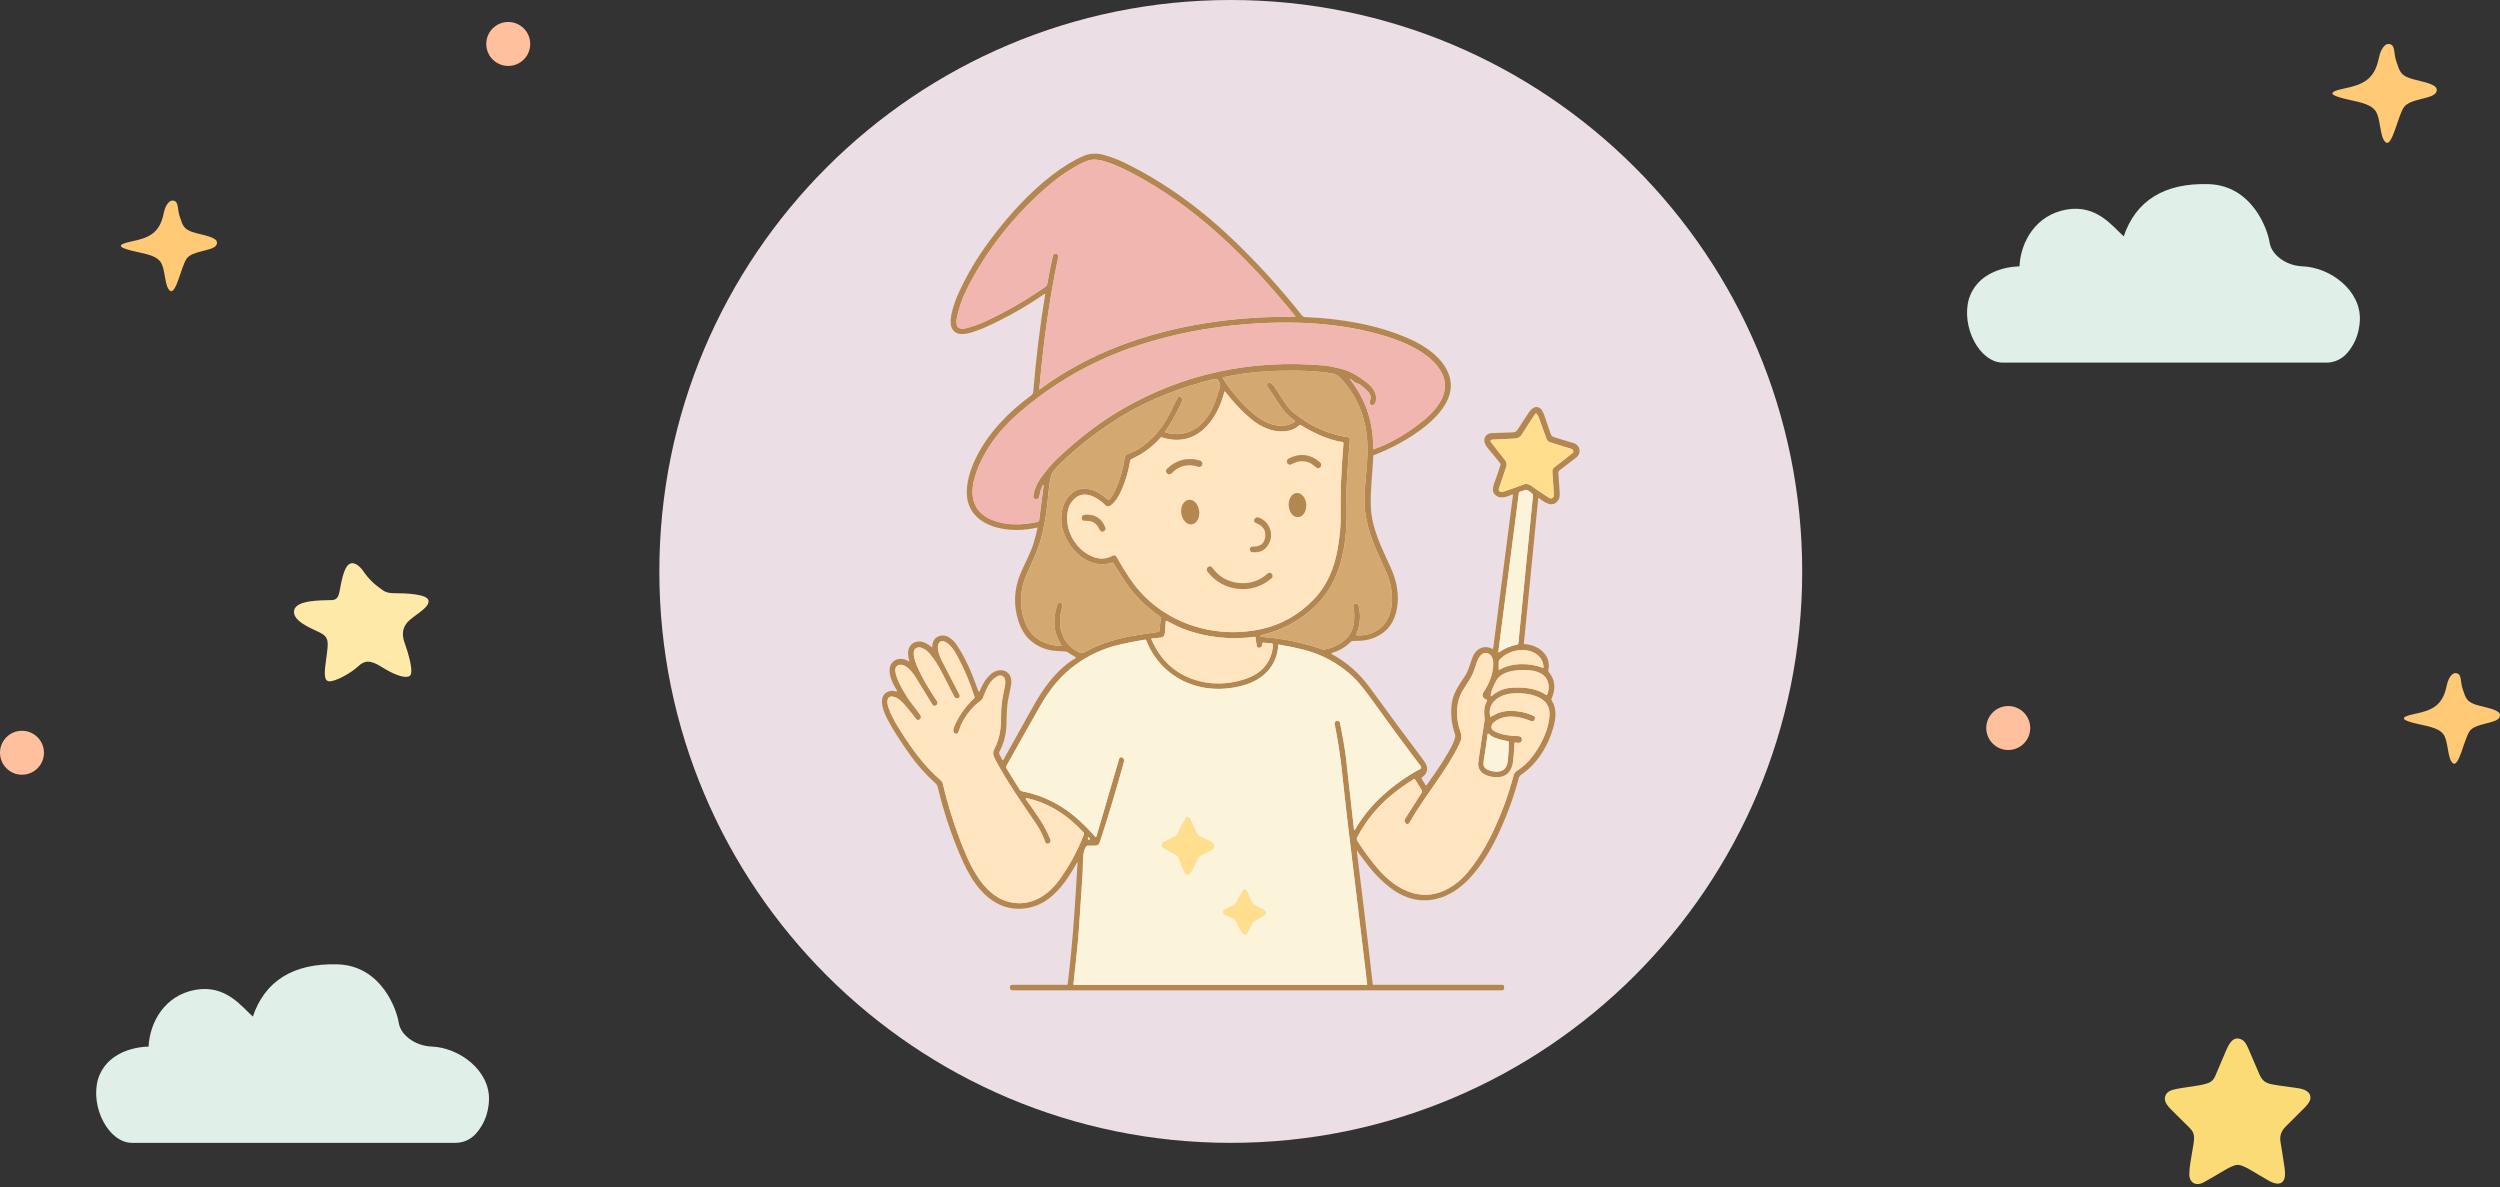 <svg xmlns="http://www.w3.org/2000/svg" width="358" height="170" viewBox="0 0 358 170" fill="none"><rect x="0" y="0" width="358" height="170" fill="#333333" stroke="none"/><path d="M176.246 163.657C221.439 163.657 258.075 127.021 258.075 81.829C258.075 36.636 221.439 0 176.246 0C131.054 0 94.418 36.636 94.418 81.829C94.418 127.021 131.054 163.657 176.246 163.657Z" fill="#EBDFE5"></path><path d="M350.384 98.124C350.438 97.843 350.522 97.567 350.642 97.304C350.857 96.858 351.228 96.301 351.743 96.395C352.581 96.548 352.263 97.573 352.682 98.752C353.101 99.93 353.155 100.598 355.034 101.055C356.913 101.512 358.379 101.823 357.912 102.743C357.446 103.664 354.412 103.511 353.622 104.742C352.832 105.973 352.108 109.918 351.27 109.302C350.432 108.687 350.642 106.073 349.858 105.1C349.074 104.127 347.398 103.974 345.777 103.564C344.155 103.154 343.317 102.743 345.777 102.233C348.236 101.723 349.804 101.096 350.378 98.124H350.384Z" fill="#FFC975"></path><path d="M23.465 30.458C23.518 30.177 23.602 29.901 23.722 29.638C23.937 29.192 24.308 28.635 24.823 28.729C25.661 28.882 25.343 29.907 25.762 31.086C26.181 32.264 26.235 32.932 28.114 33.389C29.993 33.846 31.459 34.157 30.992 35.077C30.526 35.998 27.492 35.845 26.702 37.076C25.912 38.307 25.188 42.252 24.35 41.636C23.512 41.021 23.722 38.407 22.938 37.434C22.154 36.461 20.478 36.308 18.857 35.898C17.235 35.488 16.397 35.077 18.857 34.567C21.316 34.057 22.884 33.43 23.459 30.458H23.465Z" fill="#FFC975"></path><path d="M340.683 8.192C340.742 7.885 340.833 7.584 340.963 7.296C341.197 6.811 341.599 6.203 342.158 6.305C343.068 6.472 342.723 7.591 343.178 8.876C343.633 10.161 343.691 10.89 345.731 11.389C347.771 11.888 349.363 12.227 348.856 13.23C348.35 14.235 345.056 14.068 344.198 15.411C343.341 16.754 342.554 21.057 341.645 20.386C340.735 19.715 340.963 16.863 340.112 15.801C339.261 14.74 337.441 14.573 335.681 14.126C333.92 13.678 333.01 13.23 335.681 12.674C338.351 12.118 340.053 11.434 340.677 8.192H340.683Z" fill="#FFC975"></path><path d="M289.18 38.15C289.18 38.15 283.504 38.059 281.963 42.757C280.784 46.775 283.462 51.929 286.817 51.929H333.122C334.21 51.929 335.256 51.484 335.998 50.679C336.894 49.708 337.859 48.126 337.934 45.772C338.062 41.577 333.725 38.306 329.74 38.139C328.689 38.096 327.659 37.785 326.779 37.201C325.846 36.584 325.157 35.731 324.997 34.675C324.725 32.894 322.549 26.549 316.238 26.366C309.927 26.184 305.841 28.737 304.117 33.849C302.528 32.433 300.261 29.241 295.902 30.014C291.544 30.791 289.367 34.578 289.186 38.139V38.15H289.18Z" fill="#E0F0E9"></path><path d="M21.27 149.878C21.27 149.878 15.594 149.786 14.052 154.485C12.873 158.502 15.551 163.656 18.907 163.656H65.212C66.3 163.656 67.346 163.211 68.087 162.407C68.984 161.436 69.949 159.854 70.024 157.499C70.152 153.305 65.815 150.033 61.83 149.867C60.779 149.824 59.749 149.513 58.869 148.928C57.935 148.311 57.247 147.459 57.087 146.402C56.815 144.621 54.639 138.276 48.328 138.094C42.017 137.912 37.93 140.465 36.207 145.576C34.618 144.16 32.35 140.969 27.992 141.741C23.634 142.519 21.457 146.306 21.276 149.867V149.878H21.27Z" fill="#E0F0E9"></path><path d="M287.58 107.4C289.318 107.4 290.727 105.991 290.727 104.253C290.727 102.515 289.318 101.105 287.58 101.105C285.842 101.105 284.433 102.515 284.433 104.253C284.433 105.991 285.842 107.4 287.58 107.4Z" fill="#FFC09E"></path><path d="M72.78 9.442C74.518 9.442 75.927 8.033 75.927 6.295C75.927 4.557 74.518 3.147 72.78 3.147C71.042 3.147 69.633 4.557 69.633 6.295C69.633 8.033 71.042 9.442 72.78 9.442Z" fill="#FFC09E"></path><path d="M3.147 110.94C4.885 110.94 6.295 109.531 6.295 107.793C6.295 106.055 4.885 104.646 3.147 104.646C1.409 104.646 0 106.055 0 107.793C0 109.531 1.409 110.94 3.147 110.94Z" fill="#FFC09E"></path><path d="M310.039 157.062C310.162 156.563 310.529 156.238 311.141 156.065C311.761 155.898 312.834 155.71 314.347 155.508C315.103 155.407 315.723 155.27 316.206 155.096C316.667 154.93 316.998 154.612 317.2 154.135C317.243 154.034 317.726 152.906 318.641 150.752C319.095 149.675 319.75 148.085 321.169 148.96C321.421 149.119 321.681 149.509 321.955 150.138C322.495 151.388 323.035 152.639 323.568 153.889C324.087 155.089 324.815 155.212 326.227 155.429C326.997 155.544 327.905 155.674 328.957 155.812C329.85 155.927 331.01 156.267 330.837 157.409C330.801 157.64 330.599 157.973 330.225 158.413C330.153 158.5 329.173 159.476 327.293 161.341C326.659 161.969 326.421 162.699 326.572 163.538C326.673 164.073 326.861 165.301 327.149 167.238C327.228 167.788 327.3 168.59 326.997 169.06C326.5 169.826 325.513 169.436 324.822 169.038C322.963 167.947 322.012 167.383 321.969 167.361C321.378 167.065 320.744 166.696 320.139 166.848C319.714 166.956 319.174 167.209 318.504 167.607C317.077 168.467 316.083 169.038 315.521 169.334C314.455 169.891 313.519 169.37 313.511 168.178C313.511 167.065 313.749 166.039 314.117 163.784C314.268 162.858 314.253 162.208 313.591 161.55C312.207 160.191 311.329 159.317 310.961 158.941C310.45 158.421 309.852 157.785 310.039 157.047V157.062Z" fill="#FADB76"></path><path d="M52.012 81.76C52.012 81.76 50.283 79.26 49.34 81.76C48.397 84.26 48.947 85.882 47.511 85.931C46.075 85.981 42.418 85.882 42.118 87.404C41.818 88.927 44.539 89.954 45.825 90.592C47.111 91.229 47.011 91.966 46.811 93.63C46.611 95.294 46.147 97.405 47.047 97.554C47.947 97.703 50.326 96.329 51.262 95.443C52.198 94.558 52.991 94.466 54.627 95.493C56.263 96.52 57.891 97.207 58.634 96.817C59.377 96.428 58.384 93.283 57.941 92.058C57.498 90.832 57.599 89.706 58.684 88.771C59.77 87.837 61.556 86.909 61.356 85.974C61.156 85.039 57.941 84.947 56.556 84.947C55.169 84.947 54.969 84.649 53.884 83.821C52.798 82.992 52.005 81.76 52.005 81.76H52.012Z" fill="#FFE9A9"></path><g clip-path="url(#clip0_8_143)"><path d="M194.304 121.891C194.304 121.891 194.304 121.907 194.304 121.923C195.067 127.974 195.83 134.318 196.583 140.961C196.583 140.998 196.62 141.025 196.658 141.025H215.141C215.274 141.025 215.386 141.137 215.386 141.27V141.532C215.386 141.692 215.258 141.82 215.098 141.82H145.001C144.783 141.82 144.601 141.649 144.596 141.431V141.42C144.596 141.42 144.596 141.409 144.596 141.404C144.596 141.19 144.767 141.02 144.98 141.02H152.781C152.84 141.02 152.888 140.977 152.893 140.918C153.288 137.621 153.597 134.35 153.827 131.106C153.982 128.955 154.136 126.421 154.307 123.502C154.307 123.491 154.302 123.481 154.291 123.475C154.275 123.465 154.254 123.47 154.243 123.486C153.128 125.492 151.906 127.408 150.086 128.758C148.128 130.215 145.385 130.577 143.176 129.558C140.274 128.219 138.63 125.167 137.44 122.355C136.133 119.26 135.082 116.048 134.287 112.729C134.234 112.505 134.116 112.308 133.945 112.153C132.58 110.926 131.368 109.576 130.317 108.092C129.453 106.881 128.482 105.44 127.671 104.058C127.057 103.023 126.198 101.417 126.299 100.291C126.401 99.176 127.356 98.717 128.348 99.027C128.375 99.032 128.402 99.027 128.423 99.016C128.466 98.989 128.476 98.936 128.45 98.893C127.895 98.008 127.292 96.796 127.398 95.766C127.542 94.374 129.058 93.984 130.12 94.71C130.136 94.721 130.157 94.726 130.173 94.715C130.205 94.705 130.221 94.673 130.21 94.641C130.077 94.214 130.024 93.792 130.045 93.381C130.12 92.127 131.304 91.562 132.398 92.021C132.745 92.165 133.076 92.378 133.396 92.656C133.407 92.666 133.423 92.672 133.439 92.672C133.476 92.672 133.508 92.64 133.508 92.602C133.508 92.234 133.588 91.919 133.753 91.647C134.17 90.964 135.178 90.852 135.792 91.21C136.245 91.471 136.608 91.797 136.886 92.192C138.241 94.102 139.244 96.529 140.092 98.957C140.103 98.989 140.124 99.011 140.156 99.021C140.215 99.043 140.279 99.016 140.3 98.957C140.663 98.056 141.085 97.298 141.805 96.61C142.958 95.51 144.852 95.825 144.825 97.677C144.825 97.986 144.681 98.76 144.404 100.003C144.121 101.289 144.174 102.703 144.116 103.952C144.052 105.291 143.721 106.518 143.123 107.639C143.059 107.756 143.059 107.9 143.123 108.023L143.507 108.775C143.507 108.775 143.534 108.813 143.55 108.823C143.603 108.855 143.673 108.834 143.699 108.781C146.581 103.6 148.133 100.814 148.368 100.425C149.82 97.997 151.607 95.649 154.051 94.23C154.056 94.23 154.062 94.219 154.067 94.214C154.083 94.187 154.078 94.155 154.051 94.134L152.893 93.397C152.797 93.339 152.69 93.301 152.578 93.296C151.954 93.264 151.468 93.232 151.127 93.205C149.676 93.099 148.278 92.464 147.285 91.46C146.677 90.847 146.202 90.025 145.86 89.001C145.097 86.701 145.193 84.406 146.143 82.118C146.639 80.917 147.563 79.241 147.979 77.881C148.203 77.15 148.395 76.403 148.56 75.64C148.56 75.629 148.56 75.618 148.56 75.608C148.55 75.57 148.512 75.544 148.47 75.554C146.671 75.976 144.905 76.008 143.171 75.64C140.439 75.058 138.364 73.324 138.444 70.341C138.486 68.869 138.918 67.289 139.746 65.592C141.506 61.991 144.372 59.051 147.584 56.687C147.883 56.468 147.952 56.308 147.979 55.945C148.358 51.287 148.923 46.677 149.676 42.12C149.676 42.104 149.676 42.093 149.665 42.083C149.649 42.061 149.617 42.056 149.595 42.072C146.826 43.972 143.972 45.583 141.037 46.896C140.647 47.072 140.156 47.258 139.553 47.467C138.353 47.883 136.784 48.24 136.256 46.858C135.808 45.7 136.677 43.278 137.222 42.077C138.396 39.468 139.884 36.939 141.693 34.501C144.58 30.611 147.531 27.5 150.545 25.163C152.135 23.925 153.656 22.991 155.107 22.356C156.041 21.945 157.039 21.892 158.095 22.191C159.152 22.489 160.176 22.884 161.169 23.37C166.697 26.075 171.841 29.826 176.339 34.1C179.951 37.531 183.318 41.224 186.434 45.167C186.551 45.316 186.728 45.407 186.92 45.412C191.962 45.61 197.218 46.485 201.791 48.507C204.09 49.526 206.534 51.164 207.457 53.581C209.512 59.008 200.547 63.773 196.727 65.181C196.69 65.198 196.658 65.235 196.658 65.278C196.556 67.679 196.209 70.112 196.305 72.582C196.433 75.688 197.858 78.441 199.197 81.386C200.243 83.686 200.579 86.472 199.544 88.75C198.61 90.804 196.46 91.807 194.267 91.77C193.979 91.77 193.76 91.781 193.6 91.813C193.541 91.823 193.483 91.855 193.44 91.898C192.65 92.688 191.749 93.216 190.735 93.488C190.708 93.493 190.687 93.515 190.671 93.536C190.644 93.584 190.665 93.643 190.713 93.669C192.874 94.843 194.683 96.433 196.14 98.434C199.027 102.404 201.529 105.793 203.653 108.605C204.117 109.218 204.357 109.677 204.368 109.97C204.394 110.509 204.149 110.958 203.637 111.31C203.562 111.358 203.541 111.459 203.589 111.534L204.16 112.452C204.16 112.452 204.17 112.468 204.176 112.473C204.208 112.494 204.245 112.489 204.272 112.457C205.115 111.299 208.743 106.23 208.37 105.168C207.873 103.76 207.708 102.33 207.873 100.884C208.05 99.352 208.765 98.317 209.757 96.844C210.264 96.103 210.483 95.174 210.829 94.219C211.288 92.939 212.425 92.282 213.705 92.917C213.711 92.917 213.721 92.922 213.732 92.922C213.775 92.928 213.818 92.896 213.823 92.853L216.656 70.907C216.656 70.907 216.656 70.87 216.646 70.853C216.624 70.805 216.565 70.784 216.523 70.811C215.685 71.206 214.581 71.579 213.935 70.64C213.679 70.267 213.78 69.712 213.935 69.301C214.324 68.244 214.634 67.359 214.853 66.649C214.89 66.521 214.863 66.377 214.778 66.275C214.196 65.571 213.572 64.813 212.916 63.997C212.249 63.17 212.51 62.065 213.673 62.023C214.911 61.975 215.904 61.943 216.646 61.916C217.056 61.9 217.19 61.735 217.409 61.388C217.638 61.02 218.113 60.294 218.833 59.211C219.308 58.496 219.938 57.909 220.69 58.586C220.738 58.629 220.775 58.677 220.807 58.736C220.952 59.003 221.042 59.179 221.069 59.259C221.458 60.363 221.789 61.329 222.067 62.156C222.136 62.364 222.296 62.524 222.504 62.594C222.814 62.695 223.753 62.978 225.316 63.442C226.298 63.736 226.506 64.915 225.684 65.544C224.889 66.153 224.105 66.756 223.331 67.343C223.209 67.433 223.145 67.583 223.155 67.732C223.214 68.426 223.278 69.349 223.342 70.496C223.369 70.998 223.321 71.344 223.198 71.542C222.392 72.817 221.234 71.99 220.386 71.323C220.375 71.312 220.365 71.312 220.349 71.307C220.311 71.307 220.279 71.334 220.274 71.371L218.22 92.138C218.22 92.138 218.22 92.138 218.22 92.144C218.22 92.197 218.257 92.24 218.31 92.24C220.285 92.32 222.205 93.808 221.72 95.985C221.704 96.065 221.72 96.145 221.773 96.209C222.691 97.319 222.835 98.589 222.189 100.019C222.152 100.11 222.157 100.211 222.205 100.297C222.936 101.481 222.824 102.756 222.472 104.053C221.741 106.737 220.173 109.346 217.835 110.942C217.665 111.059 217.542 111.23 217.489 111.427C216.731 114.287 215.685 117.094 214.356 119.852C213.167 122.318 211.438 125.05 209.399 126.773C206.459 129.26 202.804 129.724 199.576 127.477C198.242 126.549 197.015 125.359 195.889 123.913C194.998 122.766 194.491 122.077 194.374 121.837C194.374 121.837 194.368 121.827 194.363 121.827C194.347 121.816 194.326 121.816 194.31 121.832C194.31 121.837 194.299 121.843 194.294 121.848L194.304 121.891ZM185.484 45.37C185.484 45.37 185.511 45.316 185.495 45.289C178.841 37.072 171.174 29.426 161.66 24.56C160.502 23.968 159.435 23.509 158.458 23.189C157.829 22.98 157.252 22.868 156.724 22.852C155.796 22.82 154.504 23.546 153.651 24.064C152.487 24.763 151.458 25.488 150.551 26.241C145.562 30.387 141.282 35.738 138.465 41.389C137.755 42.808 137.264 44.238 136.992 45.69C136.944 45.951 136.966 46.282 137.062 46.688C137.078 46.746 137.11 46.8 137.158 46.842C137.462 47.077 137.819 47.141 138.23 47.034C139.335 46.746 140.354 46.378 141.293 45.935C144.132 44.596 146.794 43.07 149.286 41.341C149.67 41.074 149.921 41.026 150.006 40.471C150.198 39.319 150.455 38.038 150.775 36.624C150.823 36.416 151.031 36.288 151.239 36.336H151.25C151.458 36.384 151.586 36.592 151.543 36.795C150.353 42.392 149.462 48.571 148.864 55.326C148.864 55.385 148.832 55.502 148.79 55.678C148.784 55.7 148.79 55.721 148.8 55.737C148.822 55.764 148.864 55.769 148.891 55.748C155.95 50.524 164.253 47.573 172.94 46.229C177.08 45.588 181.248 45.306 185.452 45.38C185.468 45.38 185.479 45.38 185.49 45.37H185.484ZM149.419 69.472C149.387 69.456 149.35 69.466 149.334 69.493C149.126 69.856 148.955 70.4 148.822 71.131C148.779 71.366 148.56 71.52 148.326 71.483H148.294V71.478C148.08 71.446 147.931 71.243 147.968 71.03C148.107 70.106 148.464 69.247 149.035 68.452C149.745 67.465 150.551 66.462 151.388 65.672C154.494 62.743 157.605 60.379 160.71 58.581C169.503 53.496 179.167 51.42 189.689 52.343C190.19 52.386 190.964 52.536 192.021 52.797C193.445 53.144 194.619 53.923 195.74 54.787C196.593 55.444 197.282 56.404 197.01 57.546C196.978 57.669 196.914 57.781 196.802 57.882C196.668 58.005 196.551 58.053 196.444 58.026C196.428 58.026 196.417 58.021 196.401 58.016C196.193 57.941 196.092 57.685 196.177 57.445C196.364 56.911 196.284 56.468 195.943 56.121C195.686 55.865 195.324 55.529 194.859 55.123C194.801 55.07 194.539 54.958 194.064 54.787C194.043 54.782 194.027 54.771 194.006 54.755L193.413 54.259C193.413 54.259 193.371 54.243 193.355 54.259C193.328 54.275 193.323 54.307 193.339 54.334C195.596 57.21 196.695 60.523 196.636 64.274C196.636 64.28 196.636 64.285 196.636 64.29C196.647 64.317 196.674 64.338 196.706 64.328C197.389 64.109 198.061 63.837 198.717 63.511C200.691 62.53 202.484 61.356 204.096 59.99C206.07 58.309 207.889 55.844 206.342 53.181C204.869 50.636 201.396 49.083 198.637 48.214C192.111 46.165 184.993 45.877 178.158 46.447C172.929 46.88 167.956 47.861 163.239 49.377C156.671 51.495 150.801 54.835 145.62 59.392C142.899 61.793 140.503 65.032 139.537 68.543C138.844 71.072 139.42 73.356 141.997 74.423C144.142 75.309 146.341 75.207 148.587 74.733C148.704 74.706 148.795 74.61 148.811 74.493L149.451 69.541C149.451 69.541 149.441 69.493 149.419 69.477V69.472ZM180.453 91.119C180.453 91.156 180.479 91.188 180.511 91.188C183.585 91.407 186.53 92.005 189.347 92.976C189.465 93.013 189.588 93.024 189.705 93.002C190.788 92.805 191.743 92.346 192.586 91.637C194.022 90.425 194.075 88.488 193.803 86.792C193.803 86.765 193.803 86.733 193.803 86.706C193.824 86.535 193.979 86.413 194.15 86.434L194.246 86.445C194.395 86.466 194.518 86.578 194.555 86.722C194.902 88.158 194.785 89.54 194.203 90.868C194.203 90.879 194.198 90.884 194.198 90.895C194.198 90.938 194.224 90.97 194.267 90.975C195.099 91.034 195.878 90.906 196.609 90.591C199.912 89.171 199.763 84.737 198.546 82.016C197.09 78.766 195.836 76.301 195.478 73.148C195.34 71.921 195.42 70 195.58 68.426C195.729 66.937 195.814 65.646 195.825 64.557C195.868 60.566 194.651 56.938 191.861 54.04C191.594 53.763 191.247 53.581 190.815 53.501C189.737 53.293 188.435 53.165 186.92 53.112C182.971 52.973 178.975 53.187 175.143 54.024C175.133 54.024 175.127 54.024 175.117 54.035C175.079 54.056 175.069 54.104 175.095 54.142C176.024 55.614 177.118 56.975 178.377 58.229C179.097 58.944 179.802 59.531 180.501 59.995C181.92 60.934 183.857 61.398 185.356 60.433C185.372 60.422 185.388 60.406 185.399 60.39C185.442 60.321 185.426 60.23 185.356 60.187C184.054 59.328 183.419 58.261 182.405 56.719C182.24 56.468 181.947 56.031 181.525 55.401C181.402 55.214 181.402 55.043 181.525 54.883C181.616 54.766 181.776 54.729 181.899 54.798C182.112 54.91 182.299 55.097 182.464 55.342C183.051 56.244 183.627 57.124 184.204 57.983C184.78 58.853 185.932 59.664 186.973 60.331C188.873 61.542 190.895 62.3 193.04 62.61C193.205 62.631 193.317 62.78 193.301 62.946C193.131 64.856 192.986 66.756 192.88 68.639C192.81 69.861 192.789 71.04 192.821 72.182C192.944 76.365 192.512 81.045 190.18 84.577C188.088 87.752 184.486 90.036 180.741 90.916C180.623 90.943 180.527 91.002 180.463 91.092C180.458 91.103 180.453 91.114 180.453 91.124V91.119ZM151.949 92.501C151.991 92.48 152.007 92.432 151.986 92.389C151.938 92.288 151.799 92.021 151.564 91.578C150.753 90.068 150.86 88.067 151.458 86.487C151.463 86.472 151.474 86.45 151.484 86.434C151.57 86.295 151.751 86.258 151.89 86.343L151.97 86.391C152.103 86.477 152.167 86.637 152.125 86.786C151.767 88.19 151.692 89.31 151.901 90.142C152.285 91.69 153.181 92.794 154.59 93.445C154.803 93.547 155.054 93.531 155.257 93.413C157.717 91.999 160.507 91.279 163.287 90.884C164.493 90.713 165.352 90.58 165.854 90.489C165.955 90.473 166.03 90.393 166.041 90.292L166.206 88.606C166.222 88.44 166.147 88.28 166.008 88.19C164.098 86.909 162.498 85.319 161.201 83.414C160.811 82.843 160.23 81.925 159.451 80.661C159.397 80.575 159.296 80.543 159.205 80.57C155.86 81.701 152.813 78.542 152.119 75.581C151.714 73.858 152.119 71.622 153.645 70.507C155.198 69.37 157.268 70.272 158.528 71.462C158.533 71.467 158.544 71.472 158.549 71.483C158.677 71.579 158.858 71.558 158.955 71.43C159.291 70.987 159.579 70.496 159.814 69.946C160.411 68.543 160.827 67.097 161.057 65.619C161.089 65.416 161.174 65.251 161.308 65.118C161.356 65.07 161.409 65.037 161.473 65.016C163.698 64.306 165.832 62.177 166.99 60.155C167.412 59.424 167.967 58.336 168.66 56.9C168.682 56.852 168.719 56.815 168.762 56.788C168.89 56.708 169.055 56.751 169.13 56.874L169.21 56.996C169.311 57.162 169.322 57.364 169.242 57.546C168.479 59.189 167.679 60.614 166.846 61.809C166.846 61.815 166.836 61.825 166.836 61.831C166.825 61.868 166.846 61.911 166.884 61.921C169.957 62.796 172.331 61.153 173.612 58.453C173.916 57.807 174.22 56.986 174.524 55.999C174.727 55.342 174.85 55.118 174.487 54.542C174.332 54.302 174.13 54.216 173.874 54.28C169.002 55.486 164.76 57.151 161.148 59.291C157.855 61.233 154.809 63.543 152.002 66.217C151.346 66.841 150.903 67.359 150.663 67.759C150.497 68.041 150.369 68.698 150.305 69.135C150.23 69.68 150.134 70.528 150.022 71.686C149.729 74.685 149.19 77.545 147.931 80.218C147.306 81.546 146.885 82.523 146.671 83.142C145.972 85.169 146.052 87.581 146.997 89.582C147.925 91.546 149.804 92.421 151.911 92.506C151.922 92.506 151.938 92.506 151.949 92.501ZM175.4 56.063C175.368 56.052 175.336 56.073 175.33 56.105C174.29 60.251 171.28 64.21 166.387 62.642C166.302 62.615 166.201 62.642 166.142 62.716C165.304 63.736 163.874 64.813 162.85 65.326C162.444 65.528 162.167 65.672 162.012 65.752C161.911 65.806 161.841 65.902 161.825 66.009C161.606 67.385 161.228 68.714 160.689 69.984C160.31 70.885 159.712 71.979 158.928 72.454C158.725 72.577 158.469 72.54 158.304 72.374C157.258 71.291 155.326 70.133 153.95 71.35C153.555 71.702 153.192 72.177 153.026 72.705C152.183 75.453 153.811 78.606 156.431 79.7C157.439 80.122 158.41 80.074 159.333 79.562C159.525 79.455 159.766 79.524 159.872 79.716C160.539 80.906 161.217 82.005 161.905 83.008C166.062 89.07 173.649 91.637 180.639 90.079C183.51 89.438 185.997 88.03 188.099 85.853C190.719 83.147 191.546 79.684 191.887 76.024C192.069 74.087 191.919 71.707 191.989 69.888C192.074 67.62 192.202 65.48 192.373 63.474C192.378 63.399 192.325 63.33 192.245 63.314C190.132 62.983 188.104 62.001 186.295 60.902C186.21 60.854 186.103 60.859 186.034 60.923C185.607 61.302 185.127 61.548 184.599 61.665C182.571 62.113 180.57 61.222 179.033 59.926C177.801 58.885 176.6 57.605 175.416 56.084C175.41 56.073 175.394 56.068 175.384 56.063H175.4ZM213.529 63.01C213.444 63.074 213.428 63.197 213.492 63.287C214.106 64.098 214.773 64.952 215.493 65.854C215.765 66.19 215.829 66.521 215.696 66.852C215.685 66.878 215.333 67.924 214.634 69.994C214.629 70.016 214.623 70.037 214.618 70.058C214.597 70.24 214.725 70.405 214.906 70.432C215.05 70.448 215.216 70.432 215.413 70.368C215.701 70.283 216.667 69.941 218.31 69.338C218.662 69.21 219.057 69.397 219.372 69.632C219.975 70.075 220.685 70.555 221.501 71.072C221.709 71.206 221.928 71.382 222.12 71.376C222.334 71.371 222.504 71.174 222.499 70.939C222.483 70.176 222.414 69.055 222.296 67.583C222.275 67.321 222.387 67.07 222.595 66.91C223.358 66.318 224.217 65.646 225.178 64.888C225.306 64.787 225.338 64.616 225.258 64.483C225.188 64.371 225.087 64.296 224.959 64.264C224.543 64.157 223.534 63.842 221.928 63.319C221.693 63.245 221.522 63.047 221.41 62.722C220.925 61.345 220.578 60.39 220.375 59.862C220.306 59.675 220.205 59.488 220.076 59.296C220.066 59.28 220.05 59.264 220.034 59.253C219.964 59.205 219.868 59.227 219.82 59.296C219.271 60.107 218.652 61.073 217.953 62.194C217.707 62.583 217.377 62.791 216.955 62.807C215.013 62.887 213.962 62.935 213.796 62.951C213.695 62.962 213.625 62.972 213.588 62.983C213.567 62.989 213.545 62.999 213.529 63.015V63.01ZM214.581 93.381C214.602 93.408 214.645 93.413 214.671 93.392C215.408 92.859 216.267 92.496 217.248 92.309C217.345 92.288 217.419 92.207 217.43 92.112L219.522 70.955C219.532 70.864 219.495 70.773 219.431 70.709C219.164 70.453 218.903 70.272 218.662 70.171C218.582 70.138 218.486 70.133 218.401 70.165L217.691 70.405C217.585 70.443 217.51 70.533 217.494 70.64L214.565 93.328C214.565 93.328 214.565 93.365 214.575 93.376L214.581 93.381ZM167.038 88.905C166.985 88.905 166.937 88.942 166.932 88.995C166.884 89.668 166.846 90.207 166.82 90.601C166.793 91.039 166.585 91.274 166.19 91.306C165.688 91.348 165.272 91.391 164.936 91.439C164.931 91.439 164.925 91.439 164.92 91.439C164.883 91.455 164.867 91.493 164.883 91.53C166.089 94.363 168.063 96.268 170.816 97.255C173.159 98.093 175.757 98.056 178.164 97.282C180.613 96.498 182.101 94.918 182.299 92.384C182.309 92.25 182.213 92.138 182.08 92.127L180.933 92.026C180.933 92.026 180.901 92.026 180.885 92.026C180.799 92.047 180.746 92.133 180.762 92.218C180.869 92.698 180.063 93.045 179.962 92.448C179.887 92.026 179.834 91.637 179.802 91.284C179.791 91.226 179.738 91.183 179.679 91.188C176.173 91.669 172.614 91.279 169.359 90.009C168.692 89.748 167.759 89.278 167.081 88.91C167.07 88.905 167.054 88.899 167.044 88.899L167.038 88.905ZM193.931 118.865C193.963 118.881 194 118.871 194.022 118.839C195.057 117.03 196.364 115.413 197.938 113.972C199.651 112.409 201.465 111.123 203.375 110.115C203.386 110.109 203.397 110.104 203.407 110.093C203.519 110.008 203.546 109.848 203.461 109.736C200.899 106.342 198.658 103.295 196.738 100.595C195.494 98.851 194.523 97.65 193.824 96.983C191.717 94.987 189.235 93.648 186.386 92.96C185.314 92.704 184.31 92.501 183.393 92.357C183.329 92.346 183.265 92.325 183.195 92.293C183.185 92.293 183.174 92.282 183.158 92.282C183.104 92.282 183.056 92.32 183.056 92.373C182.87 95.366 180.922 97.33 178.089 98.136C172.305 99.784 166.403 97.405 164.125 91.679C164.104 91.621 164.045 91.589 163.981 91.599C162.631 91.818 161.452 92.042 160.182 92.346C157.962 92.874 155.913 93.824 154.04 95.185C151.869 96.764 150.305 98.744 148.966 101.086C147.835 103.061 146.229 105.91 144.148 109.634C144.068 109.773 144.073 109.938 144.158 110.077L146.01 113.06C146.095 113.199 146.234 113.295 146.394 113.321C149.478 113.908 152.226 115.322 154.649 117.569C155.46 118.326 156.191 119.073 156.836 119.81C156.847 119.826 156.863 119.836 156.884 119.842C156.938 119.858 156.996 119.826 157.012 119.772L160.262 108.653C160.262 108.653 160.272 108.621 160.283 108.605C160.358 108.455 160.539 108.391 160.689 108.466L160.721 108.482C160.929 108.583 161.035 108.818 160.971 109.042C159.84 113.151 158.714 116.902 157.605 120.295C157.53 120.514 157.46 120.685 157.391 120.808C157.295 120.989 157.108 121.096 156.9 121.096H155.742C155.694 121.096 155.641 121.117 155.609 121.154C154.921 121.933 155.118 123.86 155.054 124.863C154.931 126.837 154.755 129.5 154.52 132.856C154.344 135.406 154.056 137.722 153.725 140.934C153.725 140.934 153.725 140.94 153.725 140.945C153.725 140.993 153.768 141.036 153.816 141.036H195.686C195.686 141.036 195.692 141.036 195.697 141.036C195.745 141.03 195.782 140.982 195.777 140.934C195.233 136.303 194.278 128.358 192.901 117.094C192.629 114.863 192.303 111.577 192.053 109.464C191.839 107.681 191.53 105.75 191.119 103.658C191.119 103.637 191.114 103.616 191.114 103.594C191.114 103.397 191.274 103.242 191.466 103.237H191.556C191.717 103.237 191.85 103.349 191.882 103.503C192.309 105.606 192.592 107.265 192.741 108.482C192.762 108.663 193.147 112.105 193.899 118.812C193.899 118.833 193.915 118.849 193.931 118.86V118.865ZM146.944 114.309C146.89 114.346 146.88 114.421 146.917 114.474C148.288 116.406 149.569 118.07 150.417 120.215C150.503 120.434 150.407 120.674 150.198 120.781L150.166 120.797C150.166 120.797 150.14 120.808 150.124 120.813C149.937 120.877 149.74 120.776 149.676 120.594C149.35 119.644 148.907 118.759 148.342 117.932C146.399 115.098 144.164 111.849 142.648 109.015C142.323 108.407 142.029 107.89 142.397 107.212C143.257 105.632 143.363 103.978 143.358 102.18C143.353 100.841 143.625 99.576 143.907 98.2C144.03 97.597 143.988 96.69 143.15 96.743C143.08 96.743 143.016 96.764 142.952 96.791C141.629 97.362 141.229 98.856 140.717 99.998C140.69 100.062 140.647 100.121 140.599 100.174C140.338 100.457 139.842 100.772 139.495 101.124C138.721 101.908 138.097 102.799 137.622 103.797C137.451 104.149 137.371 104.608 137.184 104.933C137.104 105.067 136.934 105.126 136.784 105.062C136.256 104.843 136.64 104.032 136.805 103.674C137.43 102.324 138.316 101.108 139.473 100.014C139.543 99.95 139.569 99.848 139.543 99.758C138.886 97.703 138.054 95.751 137.046 93.894C136.608 93.088 135.989 92.149 135.205 91.861C134.81 91.717 134.527 91.861 134.362 92.282C134.127 92.896 134.564 93.99 134.885 94.641C135.103 95.084 135.941 96.7 137.398 99.496C137.403 99.512 137.414 99.528 137.419 99.539C137.483 99.715 137.387 99.912 137.211 99.977H137.19C136.976 100.057 136.741 99.96 136.64 99.758C136.096 98.664 135.498 97.495 134.842 96.241C134.346 95.302 133.801 94.449 133.193 93.686C132.782 93.163 131.672 92.304 131.053 92.922C129.965 94.006 133.375 99.24 134.175 100.403C134.303 100.595 134.266 100.852 134.079 100.996L134.063 101.006C134.063 101.006 134.042 101.022 134.031 101.028C133.855 101.14 133.625 101.086 133.519 100.91C133.086 100.227 132.478 99.235 131.688 97.927C131.112 96.967 130.445 95.772 129.511 95.324C128.855 95.009 128.108 95.265 128.209 96.097C128.279 96.658 128.508 97.314 128.892 98.066C129.469 99.187 130.072 100.147 130.707 100.948C131.155 101.513 131.518 102.004 131.8 102.426C131.929 102.612 131.891 102.863 131.726 103.013L131.71 103.023C131.71 103.023 131.699 103.034 131.688 103.039C131.534 103.157 131.31 103.13 131.192 102.97C130.162 101.62 129.41 100.734 128.94 100.318C128.588 100.008 128.231 99.822 127.857 99.763C126.779 99.592 127.052 100.9 127.281 101.487C127.601 102.308 127.985 103.087 128.434 103.829C130.21 106.748 132.153 109.538 134.698 111.726C134.863 111.87 134.981 112.062 135.029 112.276C135.738 115.344 136.699 118.374 137.905 121.368C139.308 124.852 141.49 129.222 145.839 129.34C148.171 129.404 150.241 127.968 151.591 126.127C153.085 124.089 154.296 121.869 155.225 119.468C155.251 119.394 155.235 119.303 155.182 119.244C152.989 116.811 150.209 114.981 147.034 114.293C147.002 114.287 146.965 114.293 146.938 114.314L146.944 114.309ZM220.968 95.633C221.005 95.633 221.032 95.606 221.032 95.569C221 93.787 219.233 92.971 217.67 93.104C216.533 93.195 215.562 93.643 214.751 94.449C214.666 94.534 214.618 94.651 214.618 94.769V95.879C214.618 95.879 214.618 95.9 214.623 95.905C214.639 95.932 214.671 95.943 214.703 95.927C216.512 94.849 218.999 94.907 220.952 95.633C220.957 95.633 220.968 95.633 220.973 95.633H220.968ZM214.154 102.282C214.549 102.052 215.301 101.849 215.781 101.817C217.099 101.727 218.369 101.956 219.591 102.495C219.607 102.5 219.623 102.511 219.639 102.522C219.82 102.634 219.874 102.874 219.756 103.055L219.708 103.135C219.618 103.279 219.436 103.338 219.276 103.269C217.585 102.543 215.392 102.186 213.898 103.461C213.588 103.728 213.497 104.032 213.625 104.379C213.647 104.432 213.684 104.485 213.727 104.517C214.629 105.227 216.304 105.366 217.51 105.419C217.521 105.419 217.531 105.419 217.542 105.419C217.787 105.446 217.963 105.67 217.937 105.915V105.969C217.937 105.969 217.931 105.979 217.931 105.99C217.899 106.241 217.67 106.411 217.425 106.379L216.982 106.321C216.982 106.321 216.982 106.321 216.976 106.321C216.923 106.321 216.875 106.358 216.875 106.411C216.8 108.028 216.704 109.058 216.592 109.506C216.315 110.605 215.664 111.198 214.645 111.278C213.316 111.39 211.448 110.84 211.694 109.106C212.019 106.79 212.324 104.8 212.596 103.125C212.612 103.039 212.612 102.954 212.596 102.869C212.489 101.972 212.473 101.145 212.948 100.35C212.948 100.35 212.953 100.339 212.953 100.334C212.974 100.281 212.948 100.222 212.894 100.201C212.259 99.955 212.147 99.534 212.521 98.973C213.263 97.874 213.695 96.711 213.818 95.484C213.876 94.891 213.818 93.968 213.252 93.648C212.34 93.136 211.763 94.043 211.486 94.838C211.134 95.841 210.984 96.487 210.515 97.223C210.403 97.394 210.072 97.917 209.517 98.792C208.412 100.526 208.45 102.879 209.127 104.768C209.373 105.451 209.298 105.878 208.994 106.513C207.137 110.403 204.234 113.631 201.812 117.841C201.801 117.862 201.785 117.878 201.769 117.9C201.647 118.028 201.444 118.038 201.316 117.916L201.3 117.9C201.118 117.723 201.086 117.441 201.22 117.227L203.546 113.572C203.642 113.423 203.642 113.225 203.546 113.076L202.65 111.63C202.607 111.555 202.511 111.534 202.436 111.582C201.332 112.276 200.318 112.996 199.395 113.743C197.298 115.445 195.622 117.489 194.363 119.874C194.262 120.066 194.278 120.258 194.4 120.45C195.329 121.875 196.268 123.15 197.218 124.276C200.099 127.691 204.074 129.58 208.162 126.752C208.925 126.223 209.602 125.599 210.189 124.884C211.486 123.305 212.638 121.475 213.647 119.399C214.938 116.742 215.973 113.951 216.747 111.027C216.79 110.862 216.875 110.707 217.008 110.552C217.035 110.52 217.072 110.488 217.11 110.461C217.921 109.928 218.572 109.368 219.073 108.781C220.514 107.089 221.843 104.528 221.896 102.239C221.955 99.534 218.422 99.128 216.512 99.299C214.789 99.454 212.942 100.601 213.401 102.596C213.401 102.596 213.401 102.602 213.401 102.607C213.412 102.634 213.444 102.65 213.471 102.639C213.604 102.586 213.834 102.463 214.148 102.282H214.154ZM213.492 99.683C213.513 99.71 213.556 99.715 213.583 99.688C214.383 98.979 215.317 98.579 216.379 98.488C217.995 98.349 220.082 98.546 221.394 99.512C221.4 99.512 221.41 99.523 221.416 99.523C221.469 99.544 221.528 99.523 221.549 99.47C221.725 99.048 221.795 98.616 221.757 98.178C221.608 96.439 219.948 95.991 218.497 95.948C217.11 95.9 214.917 96.145 214.239 97.533C213.807 98.413 213.519 98.909 213.476 99.64C213.476 99.656 213.476 99.672 213.492 99.688V99.683ZM212.452 109.069C212.361 109.645 212.564 110.035 213.065 110.237C213.908 110.579 215.114 110.734 215.642 109.837C215.802 109.56 215.904 109.175 215.947 108.674C216.032 107.644 216.069 106.838 216.053 106.257C216.053 106.193 216.005 106.139 215.941 106.129C215.301 106.043 214.655 105.873 214.004 105.616C213.652 105.478 213.476 105.318 213.151 105.067C213.14 105.056 213.124 105.051 213.113 105.051C213.071 105.046 213.033 105.078 213.028 105.12C212.905 106.118 212.713 107.436 212.452 109.069ZM155.908 119.911C155.87 119.89 155.822 119.911 155.801 119.949C155.753 120.039 155.769 120.125 155.844 120.21C155.881 120.247 155.934 120.263 155.988 120.247C156.057 120.226 156.095 120.157 156.068 120.087C156.068 120.077 156.02 120.023 155.929 119.927C155.924 119.922 155.913 119.911 155.902 119.911H155.908Z" fill="#B48751"></path><path d="M185.489 45.289C178.836 37.072 171.168 29.425 161.654 24.559C160.496 23.967 159.429 23.508 158.453 23.188C157.823 22.98 157.247 22.868 156.719 22.852C155.79 22.82 154.499 23.545 153.645 24.063C152.482 24.762 151.452 25.488 150.545 26.24C145.556 30.386 141.277 35.738 138.459 41.388C137.75 42.808 137.259 44.238 136.987 45.689C136.939 45.95 136.96 46.281 137.056 46.687C137.072 46.745 137.104 46.799 137.152 46.842C137.456 47.076 137.814 47.14 138.225 47.034C139.329 46.745 140.348 46.377 141.287 45.934C144.126 44.595 146.789 43.069 149.28 41.34C149.665 41.074 149.915 41.026 150.001 40.471C150.193 39.318 150.449 38.037 150.769 36.623C150.817 36.415 151.025 36.287 151.233 36.335H151.244C151.452 36.383 151.58 36.591 151.537 36.794C150.348 42.391 149.456 48.57 148.859 55.325C148.859 55.384 148.827 55.502 148.784 55.678C148.773 55.71 148.795 55.747 148.827 55.758C148.848 55.763 148.87 55.758 148.886 55.747C155.945 50.523 164.247 47.572 172.934 46.228C177.075 45.588 181.242 45.305 185.447 45.38C185.479 45.38 185.505 45.358 185.505 45.326C185.505 45.31 185.505 45.3 185.495 45.289H185.489Z" fill="#F1B6AF"></path><path d="M149.446 69.53C149.446 69.493 149.425 69.466 149.388 69.461C149.361 69.461 149.34 69.472 149.324 69.493C149.116 69.856 148.945 70.4 148.811 71.131C148.769 71.366 148.55 71.52 148.315 71.483H148.283C148.07 71.446 147.92 71.248 147.952 71.035C148.091 70.112 148.449 69.253 149.02 68.458C149.729 67.471 150.535 66.468 151.373 65.678C154.478 62.748 157.589 60.385 160.694 58.587C169.488 53.501 179.151 51.426 189.673 52.349C190.175 52.392 190.949 52.541 192.005 52.802C193.43 53.149 194.604 53.928 195.724 54.793C196.578 55.449 197.266 56.409 196.994 57.551C196.962 57.674 196.898 57.786 196.786 57.888C196.653 58.01 196.535 58.058 196.428 58.032C196.215 57.983 196.087 57.743 196.146 57.498C196.146 57.482 196.156 57.466 196.162 57.45C196.348 56.916 196.268 56.474 195.927 56.127C195.671 55.87 195.308 55.534 194.844 55.129C194.785 55.075 194.524 54.963 194.049 54.793C194.027 54.787 194.011 54.777 193.99 54.761L193.398 54.264C193.398 54.264 193.339 54.254 193.323 54.275C193.312 54.291 193.307 54.318 193.323 54.334C195.58 57.21 196.679 60.523 196.621 64.275C196.621 64.306 196.642 64.328 196.674 64.328C196.679 64.328 196.685 64.328 196.69 64.328C197.373 64.109 198.045 63.837 198.701 63.511C200.676 62.53 202.469 61.356 204.08 59.99C206.054 58.309 207.874 55.844 206.326 53.181C204.854 50.636 201.38 49.083 198.621 48.214C192.096 46.165 184.978 45.877 178.143 46.447C172.913 46.88 167.94 47.861 163.224 49.377C156.655 51.495 150.786 54.835 145.605 59.392C142.883 61.793 140.488 65.032 139.522 68.543C138.828 71.072 139.404 73.356 141.982 74.423C144.127 75.309 146.325 75.208 148.571 74.733C148.689 74.706 148.779 74.61 148.795 74.493L149.436 69.541L149.446 69.53Z" fill="#F1B6AF"></path><path d="M180.517 91.188C183.59 91.407 186.536 92.005 189.353 92.976C189.47 93.013 189.593 93.024 189.71 93.002C190.794 92.805 191.749 92.346 192.592 91.636C194.027 90.425 194.08 88.488 193.808 86.792C193.782 86.621 193.899 86.461 194.07 86.434C194.096 86.434 194.128 86.434 194.155 86.434L194.251 86.445C194.401 86.466 194.523 86.578 194.561 86.722C194.908 88.158 194.79 89.54 194.209 90.868C194.193 90.906 194.209 90.948 194.246 90.964C194.257 90.964 194.262 90.97 194.273 90.97C195.105 91.028 195.884 90.9 196.615 90.585C199.918 89.166 199.768 84.732 198.552 82.011C197.095 78.761 195.841 76.296 195.484 73.142C195.345 71.915 195.425 69.994 195.585 68.42C195.735 66.932 195.82 65.64 195.831 64.552C195.873 60.561 194.657 56.932 191.866 54.035C191.599 53.758 191.252 53.576 190.82 53.496C189.742 53.288 188.44 53.16 186.925 53.106C182.977 52.968 178.98 53.181 175.149 54.019C175.106 54.03 175.08 54.067 175.09 54.11C175.09 54.12 175.096 54.126 175.101 54.136C176.029 55.609 177.123 56.97 178.382 58.224C179.103 58.939 179.807 59.526 180.506 59.99C181.925 60.929 183.862 61.393 185.362 60.427C185.431 60.385 185.447 60.294 185.404 60.224C185.394 60.209 185.378 60.193 185.362 60.182C184.06 59.323 183.425 58.256 182.411 56.714C182.246 56.463 181.952 56.025 181.531 55.396C181.408 55.209 181.408 55.038 181.531 54.878C181.621 54.761 181.781 54.723 181.904 54.793C182.118 54.905 182.304 55.091 182.47 55.337C183.057 56.239 183.633 57.119 184.209 57.978C184.785 58.848 185.938 59.659 186.978 60.326C188.878 61.537 190.9 62.295 193.045 62.604C193.211 62.626 193.323 62.775 193.307 62.94C193.136 64.851 192.992 66.75 192.885 68.634C192.816 69.856 192.795 71.035 192.827 72.177C192.949 76.36 192.517 81.04 190.185 84.572C188.094 87.747 184.492 90.031 180.746 90.911C180.629 90.938 180.533 90.996 180.469 91.087C180.447 91.114 180.453 91.156 180.485 91.178C180.495 91.183 180.506 91.188 180.517 91.188Z" fill="#D4A871"></path><path d="M151.991 92.388C151.943 92.287 151.804 92.02 151.569 91.577C150.758 90.067 150.865 88.066 151.463 86.487C151.521 86.338 151.692 86.257 151.841 86.316C151.857 86.322 151.879 86.332 151.895 86.343L151.975 86.391C152.108 86.476 152.172 86.636 152.13 86.786C151.772 88.189 151.697 89.31 151.905 90.142C152.29 91.689 153.186 92.794 154.595 93.445C154.808 93.546 155.059 93.53 155.262 93.413C157.722 91.999 160.512 91.278 163.292 90.884C164.498 90.713 165.357 90.579 165.859 90.489C165.96 90.473 166.035 90.393 166.045 90.291L166.211 88.605C166.227 88.44 166.152 88.28 166.013 88.189C164.103 86.909 162.502 85.318 161.206 83.413C160.816 82.843 160.235 81.925 159.456 80.66C159.402 80.575 159.301 80.543 159.21 80.57C155.865 81.701 152.818 78.542 152.124 75.581C151.719 73.857 152.124 71.621 153.65 70.506C155.203 69.37 157.273 70.271 158.533 71.461C158.65 71.573 158.831 71.568 158.943 71.451C158.949 71.445 158.954 71.434 158.965 71.429C159.301 70.986 159.589 70.495 159.824 69.946C160.421 68.543 160.838 67.097 161.067 65.618C161.099 65.416 161.184 65.25 161.318 65.117C161.366 65.069 161.419 65.037 161.483 65.016C163.708 64.306 165.843 62.177 167.001 60.155C167.422 59.424 167.977 58.335 168.671 56.9C168.735 56.766 168.895 56.708 169.028 56.777C169.076 56.798 169.114 56.836 169.14 56.878L169.22 57.001C169.322 57.166 169.332 57.369 169.252 57.551C168.489 59.194 167.689 60.619 166.856 61.814C166.835 61.846 166.84 61.894 166.872 61.915C166.878 61.915 166.888 61.926 166.894 61.926C169.967 62.801 172.342 61.158 173.622 58.458C173.926 57.812 174.231 56.99 174.535 56.003C174.737 55.347 174.86 55.123 174.497 54.547C174.343 54.306 174.14 54.221 173.884 54.285C169.012 55.491 164.77 57.156 161.158 59.295C157.866 61.238 154.819 63.548 152.012 66.221C151.356 66.846 150.913 67.363 150.673 67.763C150.507 68.046 150.379 68.703 150.315 69.14C150.241 69.684 150.145 70.533 150.033 71.691C149.739 74.689 149.2 77.549 147.941 80.223C147.317 81.551 146.895 82.528 146.682 83.147C145.983 85.174 146.063 87.586 147.007 89.587C147.936 91.551 149.814 92.426 151.921 92.511C151.97 92.511 152.007 92.479 152.007 92.431C152.007 92.42 152.007 92.404 152.002 92.394L151.991 92.388Z" fill="#D4A871"></path><path d="M179.049 59.92C180.586 61.217 182.587 62.108 184.614 61.66C185.142 61.542 185.617 61.297 186.05 60.918C186.124 60.854 186.231 60.843 186.311 60.897C188.12 61.996 190.147 62.978 192.26 63.309C192.34 63.319 192.394 63.389 192.389 63.469C192.218 65.475 192.09 67.615 192.004 69.882C191.935 71.702 192.084 74.082 191.903 76.019C191.561 79.679 190.734 83.142 188.115 85.847C186.007 88.024 183.52 89.433 180.655 90.073C173.665 91.631 166.078 89.065 161.921 83.003C161.233 81.995 160.55 80.901 159.888 79.711C159.781 79.519 159.541 79.455 159.349 79.556C158.421 80.068 157.455 80.117 156.446 79.695C153.826 78.601 152.199 75.448 153.042 72.7C153.202 72.171 153.565 71.697 153.965 71.344C155.337 70.122 157.268 71.286 158.319 72.369C158.485 72.54 158.741 72.572 158.944 72.449C159.723 71.974 160.32 70.88 160.704 69.978C161.243 68.708 161.622 67.38 161.841 66.003C161.857 65.897 161.926 65.8 162.028 65.747C162.177 65.667 162.46 65.528 162.865 65.32C163.895 64.803 165.32 63.73 166.158 62.711C166.216 62.642 166.312 62.61 166.403 62.636C171.296 64.205 174.305 60.246 175.346 56.1C175.346 56.089 175.357 56.078 175.367 56.068C175.394 56.047 175.431 56.052 175.447 56.078C176.626 57.599 177.832 58.88 179.065 59.92H179.049ZM184.529 65.667C184.15 65.87 184.214 66.457 184.668 66.537C184.732 66.547 184.796 66.537 184.854 66.51C185.543 66.163 186.055 65.977 186.77 66.062C187.485 66.153 187.933 66.457 188.52 66.964C188.568 67.006 188.632 67.033 188.696 67.038C189.155 67.07 189.358 66.521 189.043 66.233C188.387 65.635 187.661 65.283 186.882 65.187C186.098 65.091 185.319 65.251 184.529 65.672V65.667ZM171.579 66.836C171.627 66.852 171.68 66.862 171.734 66.857C172.016 66.846 172.166 66.681 172.171 66.366C172.171 66.179 172.038 66.008 171.846 65.95C170.987 65.694 170.149 65.662 169.322 65.87C168.5 66.073 167.769 66.489 167.129 67.118C166.985 67.262 166.942 67.476 167.033 67.636C167.187 67.913 167.39 67.993 167.646 67.865C167.694 67.844 167.737 67.812 167.774 67.775C168.297 67.225 168.879 66.873 169.53 66.713C170.181 66.553 170.864 66.59 171.579 66.836ZM185.703 70.592C185.009 70.629 184.491 71.435 184.54 72.39C184.593 73.345 185.196 74.087 185.889 74.05C186.583 74.012 187.101 73.207 187.053 72.251C187.005 71.296 186.396 70.555 185.703 70.592ZM170.223 71.563C169.514 71.654 169.039 72.508 169.162 73.479C169.284 74.45 169.957 75.165 170.661 75.079C171.371 74.989 171.846 74.135 171.723 73.164C171.6 72.193 170.928 71.478 170.223 71.563ZM155.272 73.73C155.08 73.756 154.931 73.906 154.91 74.098C154.856 74.556 155.16 74.578 155.55 74.578C155.993 74.578 156.361 74.658 156.654 74.834C156.943 75.01 157.193 75.298 157.396 75.693C157.572 76.034 157.738 76.296 158.116 76.034C158.277 75.928 158.341 75.725 158.277 75.544C158.031 74.882 157.647 74.391 157.119 74.071C156.59 73.751 155.977 73.639 155.278 73.73H155.272ZM179.332 79.071C180.559 79.193 181.397 78.681 181.845 77.545C182.389 76.168 181.589 74.514 180.18 74.103C179.956 74.039 179.716 74.151 179.625 74.364L179.615 74.386C179.615 74.386 179.615 74.396 179.609 74.402C179.535 74.599 179.636 74.813 179.828 74.887C180.692 75.213 181.146 75.72 181.183 76.413C181.253 77.673 180.65 78.297 179.364 78.281C179.156 78.281 178.98 78.446 178.98 78.654V78.676C178.98 78.879 179.129 79.055 179.332 79.071ZM173.58 81.28C173.58 81.28 173.569 81.264 173.558 81.253C173.414 81.082 173.158 81.061 172.987 81.21L172.971 81.226C172.79 81.381 172.763 81.653 172.907 81.845C174.001 83.286 175.495 84.14 177.277 84.326C179.065 84.519 180.698 83.996 182.074 82.816C182.256 82.662 182.288 82.389 182.138 82.197L182.128 82.181C182.128 82.181 182.112 82.165 182.106 82.155C181.957 81.989 181.701 81.979 181.535 82.128C180.324 83.217 178.942 83.654 177.368 83.483C175.794 83.318 174.535 82.598 173.58 81.28Z" fill="#FFE5C0"></path><path d="M213.588 62.977C213.487 63.009 213.428 63.121 213.46 63.223C213.465 63.244 213.476 63.266 213.492 63.282C214.106 64.093 214.773 64.946 215.493 65.848C215.765 66.184 215.829 66.515 215.696 66.846C215.685 66.873 215.333 67.918 214.634 69.989C214.575 70.159 214.671 70.351 214.842 70.41C214.863 70.415 214.885 70.421 214.906 70.426C215.05 70.442 215.215 70.426 215.413 70.362C215.701 70.277 216.667 69.935 218.31 69.332C218.662 69.204 219.057 69.391 219.372 69.626C219.975 70.069 220.685 70.549 221.501 71.066C221.709 71.2 221.928 71.376 222.12 71.371C222.333 71.365 222.504 71.168 222.499 70.933C222.483 70.17 222.413 69.049 222.296 67.577C222.275 67.315 222.387 67.065 222.595 66.904C223.358 66.312 224.217 65.64 225.177 64.882C225.305 64.781 225.337 64.61 225.257 64.477C225.188 64.365 225.087 64.29 224.959 64.258C224.542 64.151 223.534 63.836 221.928 63.313C221.693 63.239 221.522 63.041 221.41 62.716C220.925 61.339 220.578 60.384 220.375 59.856C220.306 59.669 220.204 59.482 220.076 59.29C220.028 59.221 219.938 59.2 219.863 59.248C219.847 59.258 219.831 59.274 219.82 59.29C219.271 60.101 218.652 61.067 217.953 62.188C217.707 62.577 217.376 62.785 216.955 62.801C215.013 62.881 213.961 62.929 213.796 62.945C213.695 62.956 213.625 62.967 213.588 62.977Z" fill="#FFDF8E"></path><path d="M186.77 66.061C187.485 66.152 187.933 66.456 188.52 66.963C188.568 67.006 188.632 67.032 188.696 67.038C189.155 67.07 189.358 66.52 189.043 66.232C188.386 65.634 187.661 65.282 186.882 65.186C186.097 65.09 185.318 65.25 184.529 65.672C184.15 65.874 184.214 66.461 184.667 66.541C184.731 66.552 184.795 66.541 184.854 66.515C185.542 66.168 186.055 65.981 186.77 66.067V66.061Z" fill="#B48751"></path><path d="M169.317 65.875C168.495 66.078 167.764 66.494 167.124 67.124C166.98 67.267 166.937 67.481 167.028 67.641C167.183 67.918 167.386 67.999 167.642 67.871C167.69 67.849 167.732 67.817 167.77 67.78C168.293 67.23 168.874 66.878 169.525 66.718C170.176 66.558 170.859 66.595 171.574 66.841C171.622 66.857 171.676 66.867 171.729 66.862C172.012 66.851 172.161 66.686 172.166 66.371C172.166 66.184 172.033 66.014 171.841 65.955C170.982 65.699 170.144 65.667 169.317 65.875Z" fill="#B48751"></path><path d="M214.57 93.333C214.564 93.37 214.591 93.402 214.623 93.407C214.639 93.407 214.66 93.407 214.671 93.397C215.408 92.863 216.267 92.5 217.248 92.314C217.344 92.292 217.419 92.212 217.43 92.116L219.521 70.96C219.532 70.869 219.495 70.778 219.431 70.714C219.164 70.458 218.902 70.277 218.662 70.175C218.582 70.143 218.486 70.138 218.401 70.17L217.691 70.41C217.585 70.447 217.51 70.538 217.494 70.645L214.564 93.333H214.57Z" fill="#FBF4DA"></path><path d="M185.89 74.058C186.585 74.021 187.106 73.215 187.054 72.258C187.002 71.302 186.397 70.557 185.703 70.595C185.008 70.633 184.487 71.438 184.539 72.395C184.591 73.351 185.196 74.096 185.89 74.058Z" fill="#B48751"></path><path d="M170.66 75.084C171.367 74.996 171.843 74.137 171.722 73.166C171.601 72.195 170.929 71.48 170.222 71.568C169.514 71.656 169.038 72.515 169.159 73.486C169.28 74.456 169.952 75.172 170.66 75.084Z" fill="#B48751"></path><path d="M156.655 74.833C156.943 75.009 157.194 75.297 157.396 75.692C157.573 76.034 157.738 76.295 158.117 76.034C158.277 75.927 158.341 75.724 158.277 75.543C158.031 74.881 157.647 74.39 157.119 74.07C156.591 73.75 155.977 73.638 155.278 73.729C155.086 73.755 154.937 73.905 154.915 74.097C154.862 74.556 155.166 74.577 155.556 74.577C155.998 74.577 156.367 74.657 156.66 74.833H156.655Z" fill="#B48751"></path><path d="M179.332 79.071C180.559 79.193 181.397 78.681 181.845 77.544C182.389 76.168 181.589 74.514 180.18 74.103C179.956 74.039 179.716 74.151 179.625 74.364L179.614 74.386C179.534 74.578 179.62 74.797 179.812 74.882C179.812 74.882 179.823 74.882 179.828 74.887C180.692 75.213 181.146 75.72 181.183 76.413C181.253 77.673 180.65 78.297 179.364 78.281C179.156 78.281 178.979 78.446 178.979 78.654V78.676C178.979 78.879 179.129 79.055 179.332 79.071Z" fill="#B48751"></path><path d="M177.278 84.321C179.065 84.513 180.698 83.99 182.075 82.811C182.256 82.656 182.288 82.384 182.139 82.192L182.128 82.176C181.995 82 181.739 81.963 181.563 82.101C181.552 82.106 181.547 82.117 181.536 82.123C180.325 83.211 178.943 83.649 177.369 83.478C175.795 83.312 174.535 82.592 173.58 81.274C173.452 81.093 173.196 81.05 173.015 81.183C173.004 81.189 172.999 81.194 172.988 81.205L172.972 81.221C172.79 81.376 172.764 81.648 172.908 81.84C174.002 83.28 175.496 84.134 177.278 84.321Z" fill="#B48751"></path><path d="M166.932 88.995C166.884 89.667 166.847 90.206 166.82 90.601C166.793 91.039 166.585 91.273 166.19 91.305C165.689 91.348 165.272 91.391 164.936 91.439C164.899 91.439 164.872 91.476 164.878 91.519C164.878 91.524 164.878 91.53 164.878 91.535C166.084 94.368 168.058 96.273 170.811 97.26C173.154 98.098 175.752 98.061 178.159 97.287C180.608 96.503 182.096 94.923 182.294 92.389C182.304 92.255 182.208 92.143 182.075 92.133L180.928 92.031C180.837 92.026 180.762 92.09 180.752 92.181C180.752 92.197 180.752 92.213 180.752 92.229C180.858 92.709 180.053 93.056 179.951 92.458C179.877 92.037 179.823 91.647 179.791 91.295C179.791 91.236 179.733 91.188 179.669 91.194C176.163 91.674 172.604 91.284 169.349 90.014C168.682 89.753 167.748 89.283 167.071 88.915C167.023 88.888 166.964 88.91 166.937 88.952C166.932 88.963 166.927 88.979 166.927 88.99L166.932 88.995Z" fill="#FFE5C0"></path><path d="M192.741 108.481C192.592 107.265 192.309 105.605 191.882 103.503C191.85 103.348 191.712 103.236 191.557 103.236H191.466C191.466 103.236 191.423 103.236 191.402 103.241C191.21 103.279 191.082 103.466 191.119 103.658C191.53 105.744 191.84 107.681 192.053 109.463C192.304 111.571 192.629 114.863 192.901 117.093C194.273 128.357 195.233 136.308 195.777 140.934C195.777 140.934 195.777 140.939 195.777 140.944C195.777 140.998 195.735 141.041 195.687 141.035H153.806C153.806 141.035 153.801 141.035 153.795 141.035C153.747 141.035 153.71 140.987 153.715 140.934C154.051 137.722 154.339 135.406 154.51 132.855C154.74 129.504 154.916 126.842 155.044 124.862C155.108 123.859 154.91 121.933 155.599 121.154C155.631 121.117 155.679 121.095 155.732 121.095H156.89C157.093 121.095 157.279 120.983 157.381 120.807C157.45 120.684 157.52 120.508 157.594 120.295C158.704 116.896 159.83 113.145 160.961 109.042C161.025 108.817 160.919 108.583 160.71 108.481L160.678 108.465C160.678 108.465 160.646 108.449 160.63 108.444C160.47 108.396 160.3 108.492 160.257 108.652L157.007 119.772C157.007 119.772 156.991 119.804 156.975 119.82C156.933 119.857 156.869 119.852 156.831 119.809C156.186 119.068 155.46 118.321 154.644 117.568C152.221 115.322 149.468 113.908 146.389 113.321C146.229 113.289 146.09 113.198 146.005 113.059L144.153 110.077C144.068 109.943 144.068 109.773 144.143 109.634C146.224 105.909 147.83 103.06 148.961 101.086C150.306 98.743 151.864 96.769 154.035 95.184C155.908 93.824 157.957 92.874 160.177 92.346C161.447 92.042 162.626 91.817 163.976 91.599C164.035 91.588 164.093 91.62 164.12 91.679C166.393 97.404 172.294 99.784 178.084 98.135C180.917 97.329 182.865 95.366 183.052 92.372C183.052 92.362 183.052 92.351 183.062 92.34C183.084 92.292 183.142 92.271 183.19 92.298C183.26 92.33 183.324 92.351 183.388 92.362C184.311 92.506 185.309 92.709 186.381 92.965C189.23 93.648 191.712 94.987 193.819 96.988C194.518 97.65 195.489 98.855 196.733 100.6C198.654 103.3 200.895 106.347 203.456 109.741C203.461 109.751 203.472 109.762 203.477 109.773C203.541 109.895 203.498 110.055 203.37 110.119C201.46 111.128 199.651 112.414 197.933 113.977C196.359 115.413 195.052 117.035 194.017 118.843C194.006 118.859 193.99 118.875 193.969 118.875C193.931 118.875 193.899 118.854 193.894 118.817C193.142 112.11 192.757 108.663 192.736 108.487L192.741 108.481ZM169.84 117.029L168.565 119.446C168.495 119.58 168.383 119.687 168.25 119.756L166.569 120.62C166.569 120.62 166.558 120.626 166.548 120.631C166.34 120.754 166.265 121.02 166.388 121.229C166.425 121.293 166.548 121.383 166.767 121.517C167.204 121.778 167.77 122.088 168.463 122.45C168.586 122.515 168.677 122.616 168.73 122.739C168.912 123.171 169.205 123.881 169.6 124.862C169.76 125.268 170.128 125.439 170.454 125.001C170.907 124.393 171.137 123.688 171.537 122.957C171.633 122.776 171.782 122.627 171.964 122.525C172.161 122.413 172.631 122.168 173.388 121.789C174.087 121.437 174.055 120.839 173.372 120.503C172.337 119.991 171.809 119.729 171.777 119.713C171.574 119.596 171.409 119.404 171.291 119.137C170.88 118.225 170.614 117.654 170.496 117.419C170.347 117.125 170.182 116.971 170.011 116.955C169.941 116.949 169.877 116.987 169.845 117.045L169.84 117.029ZM178.361 127.397C178.228 127.327 178.068 127.375 177.993 127.504L177.059 129.2C176.974 129.355 176.851 129.488 176.697 129.579C176.547 129.665 176.083 129.905 175.315 130.289C175.304 130.289 175.293 130.3 175.283 130.305C175.122 130.401 175.064 130.593 175.149 130.732C175.341 131.031 176.11 131.335 176.558 131.559C176.782 131.671 177.049 131.911 177.166 132.188C177.465 132.898 177.662 133.33 178.089 133.794C178.111 133.816 178.137 133.837 178.164 133.853C178.303 133.923 178.473 133.869 178.543 133.736L179.332 132.242C179.396 132.119 179.498 132.012 179.615 131.938L181.2 130.95C181.232 130.929 181.253 130.897 181.259 130.86C181.291 130.593 181.189 130.396 180.944 130.262C180.501 130.022 180.031 129.771 179.535 129.504C179.461 129.467 179.348 129.312 179.188 129.046C178.874 128.523 178.81 127.893 178.436 127.45C178.415 127.423 178.388 127.402 178.361 127.386V127.397Z" fill="#FBF4DA"></path><path d="M147.039 114.287C146.975 114.271 146.911 114.314 146.895 114.378C146.89 114.41 146.895 114.447 146.917 114.474C148.288 116.406 149.569 118.07 150.417 120.215C150.502 120.434 150.406 120.674 150.198 120.781L150.166 120.797C149.99 120.882 149.782 120.813 149.697 120.637C149.691 120.626 149.686 120.61 149.681 120.594C149.355 119.645 148.912 118.759 148.347 117.932C146.404 115.098 144.169 111.849 142.653 109.016C142.328 108.407 142.034 107.89 142.403 107.212C143.262 105.633 143.368 103.979 143.363 102.18C143.358 100.841 143.63 99.576 143.913 98.2C144.035 97.597 143.993 96.69 143.155 96.743C143.086 96.743 143.022 96.764 142.958 96.791C141.634 97.362 141.234 98.856 140.722 99.998C140.695 100.062 140.652 100.121 140.604 100.174C140.343 100.457 139.847 100.772 139.5 101.124C138.726 101.908 138.102 102.799 137.627 103.797C137.456 104.149 137.376 104.608 137.189 104.934C137.109 105.067 136.939 105.126 136.789 105.062C136.261 104.843 136.645 104.032 136.811 103.674C137.435 102.324 138.321 101.108 139.479 100.014C139.548 99.95 139.575 99.849 139.548 99.758C138.892 97.704 138.059 95.751 137.051 93.894C136.613 93.088 135.994 92.149 135.21 91.861C134.815 91.717 134.532 91.861 134.367 92.282C134.132 92.896 134.57 93.99 134.89 94.641C135.109 95.084 135.946 96.7 137.403 99.496C137.488 99.662 137.424 99.87 137.259 99.955C137.243 99.961 137.227 99.971 137.216 99.977H137.195C136.981 100.057 136.747 99.961 136.645 99.758C136.101 98.664 135.503 97.496 134.847 96.242C134.351 95.302 133.807 94.449 133.198 93.686C132.787 93.163 131.678 92.304 131.059 92.923C129.97 94.006 133.38 99.24 134.18 100.404C134.308 100.596 134.271 100.852 134.084 100.996L134.068 101.006C133.908 101.135 133.673 101.102 133.545 100.942C133.54 100.932 133.529 100.921 133.524 100.91C133.092 100.227 132.483 99.235 131.694 97.928C131.117 96.967 130.45 95.772 129.517 95.324C128.86 95.009 128.113 95.265 128.215 96.097C128.284 96.658 128.513 97.314 128.898 98.066C129.474 99.187 130.077 100.147 130.712 100.948C131.16 101.513 131.523 102.004 131.806 102.426C131.934 102.613 131.896 102.863 131.731 103.013L131.715 103.023C131.571 103.151 131.341 103.141 131.213 102.991C131.208 102.986 131.203 102.981 131.197 102.97C130.168 101.62 129.415 100.734 128.946 100.318C128.593 100.009 128.236 99.822 127.862 99.763C126.785 99.593 127.057 100.9 127.286 101.487C127.606 102.308 127.991 103.087 128.439 103.829C130.216 106.748 132.158 109.538 134.703 111.726C134.868 111.87 134.986 112.062 135.034 112.276C135.743 115.344 136.704 118.375 137.91 121.368C139.313 124.852 141.495 129.222 145.844 129.34C148.176 129.404 150.246 127.968 151.596 126.128C153.09 124.089 154.301 121.87 155.23 119.468C155.257 119.394 155.241 119.303 155.187 119.244C152.994 116.811 150.214 114.981 147.039 114.293V114.287Z" fill="#FFE5C0"></path><path d="M220.946 95.627C220.978 95.638 221.016 95.622 221.032 95.585C221.032 95.579 221.032 95.569 221.032 95.563C221 93.781 219.234 92.965 217.67 93.098C216.534 93.189 215.563 93.637 214.752 94.443C214.666 94.528 214.618 94.645 214.618 94.763V95.873C214.618 95.905 214.645 95.931 214.677 95.926C214.688 95.926 214.698 95.926 214.704 95.921C216.512 94.843 218.999 94.901 220.952 95.627H220.946Z" fill="#FFE5C0"></path><path d="M213.476 102.644C213.609 102.59 213.839 102.468 214.154 102.286C214.548 102.057 215.301 101.854 215.781 101.822C217.099 101.731 218.369 101.961 219.591 102.5C219.783 102.585 219.874 102.814 219.788 103.012C219.783 103.028 219.772 103.044 219.761 103.06L219.713 103.14C219.623 103.284 219.441 103.343 219.281 103.273C217.59 102.548 215.397 102.19 213.903 103.465C213.593 103.732 213.503 104.036 213.631 104.383C213.652 104.436 213.689 104.49 213.732 104.522C214.634 105.232 216.309 105.37 217.515 105.424C217.761 105.434 217.953 105.642 217.942 105.893C217.942 105.904 217.942 105.914 217.942 105.925V105.979C217.915 106.229 217.697 106.411 217.446 106.389C217.44 106.389 217.435 106.389 217.424 106.389L216.981 106.331C216.928 106.325 216.88 106.363 216.875 106.416C216.875 106.416 216.875 106.416 216.875 106.421C216.8 108.038 216.704 109.068 216.592 109.516C216.315 110.615 215.664 111.208 214.644 111.288C213.316 111.4 211.448 110.85 211.694 109.116C212.019 106.8 212.323 104.81 212.595 103.135C212.611 103.049 212.611 102.964 212.595 102.878C212.489 101.982 212.473 101.155 212.948 100.36C212.974 100.312 212.958 100.248 212.91 100.216C212.91 100.216 212.9 100.21 212.894 100.21C212.259 99.965 212.147 99.543 212.521 98.983C213.262 97.884 213.695 96.721 213.817 95.494C213.876 94.901 213.817 93.978 213.252 93.658C212.339 93.146 211.763 94.053 211.486 94.848C211.133 95.851 210.984 96.497 210.514 97.233C210.402 97.404 210.072 97.927 209.517 98.802C208.412 100.536 208.449 102.889 209.127 104.778C209.373 105.461 209.298 105.888 208.994 106.523C207.137 110.413 204.234 113.641 201.812 117.851C201.721 118.005 201.524 118.059 201.369 117.968C201.348 117.957 201.332 117.941 201.31 117.925L201.294 117.909C201.113 117.733 201.081 117.451 201.214 117.237L203.541 113.582C203.637 113.433 203.637 113.235 203.541 113.086L202.644 111.64C202.601 111.565 202.505 111.544 202.431 111.592C201.326 112.285 200.312 113.006 199.389 113.753C197.292 115.455 195.617 117.499 194.358 119.884C194.256 120.076 194.272 120.268 194.395 120.46C195.323 121.885 196.262 123.16 197.212 124.286C200.094 127.701 204.069 129.59 208.156 126.762C208.919 126.233 209.597 125.609 210.184 124.894C211.48 123.315 212.633 121.484 213.641 119.409C214.933 116.752 215.968 113.961 216.741 111.037C216.784 110.871 216.869 110.717 217.003 110.562C217.03 110.53 217.067 110.498 217.104 110.471C217.915 109.938 218.566 109.377 219.068 108.791C220.508 107.099 221.837 104.538 221.89 102.249C221.949 99.543 218.417 99.138 216.507 99.309C214.783 99.463 212.937 100.611 213.396 102.606C213.401 102.638 213.433 102.654 213.46 102.649C213.46 102.649 213.465 102.649 213.471 102.649L213.476 102.644Z" fill="#FFE5C0"></path><path d="M213.476 99.634C213.476 99.671 213.502 99.703 213.54 99.703C213.556 99.703 213.572 99.703 213.588 99.687C214.388 98.978 215.322 98.578 216.384 98.487C218 98.348 220.087 98.546 221.399 99.511C221.442 99.543 221.506 99.538 221.538 99.49C221.538 99.485 221.549 99.474 221.549 99.469C221.725 99.047 221.794 98.615 221.757 98.177C221.607 96.438 219.948 95.99 218.497 95.947C217.109 95.899 214.916 96.144 214.239 97.532C213.806 98.412 213.518 98.908 213.476 99.639V99.634Z" fill="#FFE5C0"></path><path d="M213.028 105.12C212.905 106.118 212.713 107.436 212.452 109.069C212.361 109.645 212.564 110.035 213.065 110.237C213.908 110.579 215.114 110.734 215.642 109.837C215.803 109.56 215.904 109.175 215.947 108.674C216.032 107.644 216.069 106.838 216.053 106.257C216.053 106.193 216.005 106.139 215.941 106.129C215.301 106.043 214.655 105.873 214.004 105.616C213.652 105.478 213.476 105.318 213.151 105.067C213.119 105.04 213.065 105.046 213.039 105.078C213.028 105.088 213.023 105.104 213.023 105.115L213.028 105.12Z" fill="#FBF4DA"></path><path d="M169.84 117.029L168.565 119.446C168.495 119.58 168.383 119.687 168.25 119.756L166.569 120.62C166.356 120.732 166.27 120.994 166.377 121.207C166.377 121.213 166.382 121.218 166.388 121.229C166.425 121.293 166.548 121.383 166.767 121.517C167.204 121.778 167.77 122.088 168.463 122.451C168.586 122.515 168.677 122.616 168.73 122.739C168.912 123.171 169.205 123.881 169.6 124.862C169.76 125.268 170.128 125.439 170.454 125.001C170.907 124.393 171.137 123.688 171.537 122.957C171.633 122.776 171.782 122.627 171.964 122.525C172.161 122.413 172.631 122.168 173.388 121.789C174.087 121.437 174.055 120.839 173.372 120.503C172.337 119.991 171.809 119.729 171.777 119.713C171.574 119.596 171.409 119.404 171.291 119.137C170.88 118.225 170.614 117.654 170.496 117.419C170.347 117.125 170.181 116.971 170.011 116.955C169.941 116.949 169.877 116.987 169.845 117.045L169.84 117.029Z" fill="#FFDF8E"></path><path d="M155.801 119.948C155.753 120.039 155.769 120.124 155.843 120.209C155.891 120.263 155.977 120.268 156.03 120.225C156.067 120.193 156.083 120.14 156.067 120.092C156.067 120.081 156.019 120.028 155.929 119.932C155.897 119.9 155.849 119.895 155.817 119.927C155.811 119.932 155.801 119.943 155.801 119.953V119.948Z" fill="#FBF4DA"></path><path d="M178.436 127.461C178.34 127.349 178.169 127.333 178.052 127.429C178.025 127.451 178.004 127.477 177.988 127.504L177.054 129.201C176.969 129.356 176.846 129.489 176.691 129.58C176.542 129.665 176.078 129.905 175.309 130.289C175.139 130.375 175.064 130.561 175.133 130.705C175.133 130.716 175.144 130.721 175.149 130.732C175.341 131.031 176.11 131.335 176.558 131.559C176.782 131.671 177.049 131.911 177.166 132.189C177.465 132.899 177.662 133.331 178.089 133.795C178.196 133.907 178.372 133.918 178.484 133.811C178.505 133.79 178.527 133.763 178.543 133.736L179.332 132.242C179.397 132.119 179.498 132.013 179.615 131.938L181.2 130.951C181.232 130.93 181.253 130.898 181.259 130.86C181.291 130.593 181.189 130.396 180.944 130.263C180.501 130.022 180.031 129.772 179.535 129.505C179.461 129.468 179.348 129.313 179.188 129.046C178.874 128.523 178.81 127.893 178.436 127.451V127.461Z" fill="#FFDF8E"></path></g><defs><clipPath id="clip0_8_143"><rect width="99.908" height="119.8" fill="white" transform="translate(126.283 22.03)"></rect></clipPath></defs></svg>